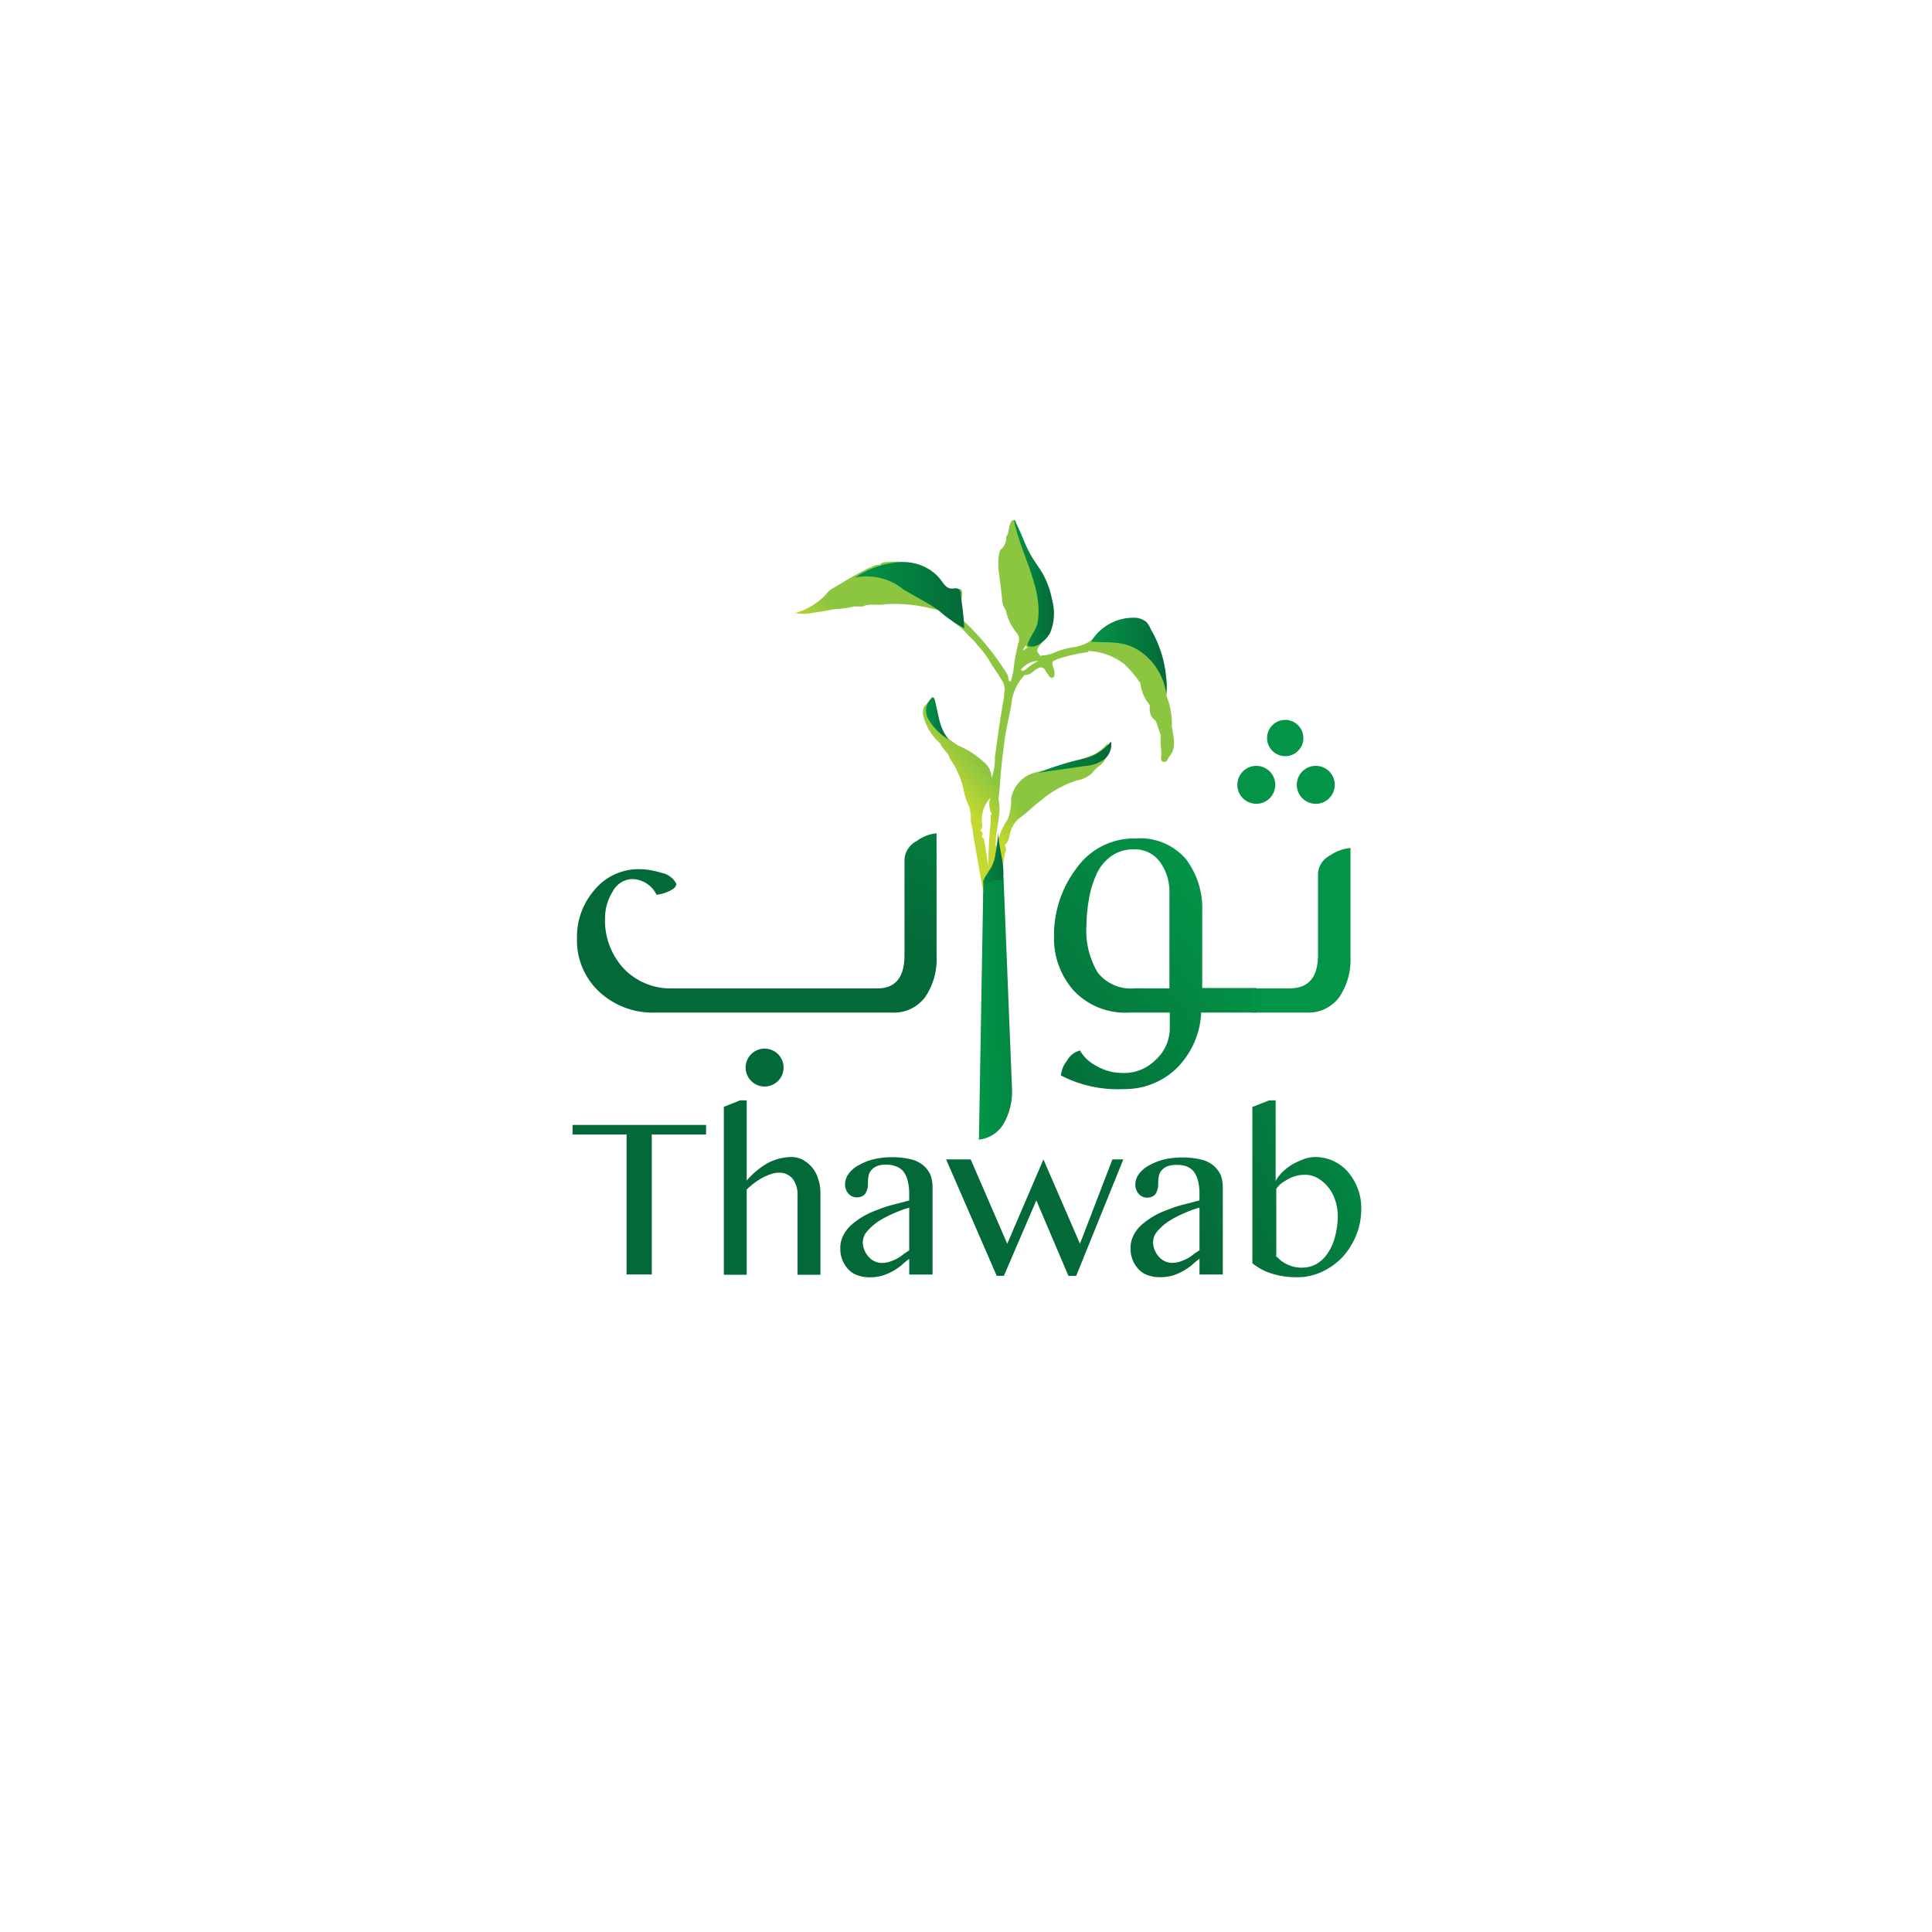 <svg xmlns="http://www.w3.org/2000/svg" xmlns:xlink="http://www.w3.org/1999/xlink" width="121.641" height="121.641" viewBox="0 0 121.641 121.641">
  <defs>
    <filter id="Rectangle_5185" x="0" y="0" width="121.641" height="121.641" filterUnits="userSpaceOnUse">
      <feOffset dy="4" input="SourceAlpha"/>
      <feGaussianBlur stdDeviation="4" result="blur"/>
      <feFlood flood-color="#20598e" flood-opacity="0.078"/>
      <feComposite operator="in" in2="blur"/>
      <feComposite in="SourceGraphic"/>
    </filter>
    <linearGradient id="linear-gradient" x1="0.383" y1="0.453" x2="0.431" y2="0.385" gradientUnits="objectBoundingBox">
      <stop offset="0" stop-color="#c3d830"/>
      <stop offset="1" stop-color="#8cc540"/>
    </linearGradient>
    <linearGradient id="linear-gradient-2" x1="1.137" y1="-0.565" x2="0.624" y2="0.251" gradientUnits="objectBoundingBox">
      <stop offset="0" stop-color="#039447"/>
      <stop offset="1" stop-color="#046938"/>
    </linearGradient>
    <linearGradient id="linear-gradient-3" x1="0.773" y1="0.207" x2="-0.139" y2="1.033" xlink:href="#linear-gradient-2"/>
    <linearGradient id="linear-gradient-4" x1="0.113" y1="0.7" x2="-1.505" y2="1.408" xlink:href="#linear-gradient-2"/>
    <linearGradient id="linear-gradient-5" x1="-0.01" y1="0.585" x2="2.985" y2="-0.088" xlink:href="#linear-gradient-2"/>
    <linearGradient id="linear-gradient-6" x1="3.435" y1="-2.638" x2="2.052" y2="-1.255" xlink:href="#linear-gradient-2"/>
    <linearGradient id="linear-gradient-7" x1="4.054" y1="-1.689" x2="2.144" y2="-0.503" xlink:href="#linear-gradient-2"/>
    <linearGradient id="linear-gradient-8" x1="3.879" y1="-2.312" x2="1.877" y2="-0.591" xlink:href="#linear-gradient-2"/>
    <linearGradient id="linear-gradient-9" x1="1.783" y1="-1.915" x2="0.741" y2="-0.139" xlink:href="#linear-gradient-2"/>
    <linearGradient id="linear-gradient-10" x1="2.483" y1="-1.119" x2="0.481" y2="0.607" xlink:href="#linear-gradient-2"/>
    <linearGradient id="linear-gradient-11" x1="1.391" y1="-0.211" x2="-0.303" y2="0.958" xlink:href="#linear-gradient-2"/>
    <linearGradient id="linear-gradient-12" x1="0" y1="0.498" x2="1.003" y2="0.498" xlink:href="#linear-gradient-2"/>
    <linearGradient id="linear-gradient-13" x1="0.004" y1="0.493" x2="1.025" y2="0.493" xlink:href="#linear-gradient-2"/>
    <linearGradient id="linear-gradient-14" x1="0.001" y1="0.51" x2="0.998" y2="0.51" xlink:href="#linear-gradient-2"/>
    <linearGradient id="linear-gradient-15" x1="-0.003" y1="0.5" x2="1.002" y2="0.5" xlink:href="#linear-gradient-2"/>
    <linearGradient id="linear-gradient-16" x1="-0.004" y1="0.501" x2="1.002" y2="0.501" xlink:href="#linear-gradient-2"/>
    <linearGradient id="linear-gradient-17" x1="0" y1="0.498" x2="0.985" y2="0.498" xlink:href="#linear-gradient-2"/>
  </defs>
  <g id="logo-thwap" transform="translate(-1008 -2331)">
    <g transform="matrix(1, 0, 0, 1, 1008, 2331)" filter="url(#Rectangle_5185)">
      <rect id="Rectangle_5185-2" data-name="Rectangle 5185" width="97.641" height="97.641" rx="48.82" transform="translate(12 8)" fill="#fff"/>
    </g>
    <g id="Group_5725" data-name="Group 5725" transform="translate(1044.049 2363.687)">
      <g id="Group_1558" data-name="Group 1558" transform="translate(0 0)">
        <path id="Path_1403" data-name="Path 1403" d="M88.914,13.259a4.617,4.617,0,0,0-.15-1.333c-.064-.322-.3-.645-.15-.989a3.959,3.959,0,0,0-.065-.709h0A9.387,9.387,0,0,0,88.376,9.2a16.3,16.3,0,0,0-.967-2.171.692.692,0,0,0-.8-.516,3.461,3.461,0,0,0-2.322.946,2.5,2.5,0,0,1-1.483.817,5.285,5.285,0,0,0-1.268.344,2.073,2.073,0,0,1-.817.193c-.022.021-.043.021-.064.043-.3-.365-.3-.365.064-.838-.129-.129-.344.15-.494-.043A1.281,1.281,0,0,0,81.3,6.529h0c.193-.236-.043-.473.021-.731s.129-.516-.129-.709a.8.8,0,0,1-.107-.494.925.925,0,0,0-.215-.666c-.021-.022-.043-.064-.086-.086.022-.15-.064-.258-.215-.344L79.6,1.885a3.084,3.084,0,0,1-.322-.946c-.129-.086-.064-.258-.129-.365-.064-.086.021-.3-.193-.279-.172,0-.172.15-.236.279-.107.236-.043.537-.236.752a1.107,1.107,0,0,1-.236.731c-.172.086-.172.236-.215.387a3.769,3.769,0,0,0,0,1.2c.064.559.15,1.1.193,1.655a1.252,1.252,0,0,0,.236.666,3.248,3.248,0,0,0,.623,1.354.677.677,0,0,1,.193.645.305.305,0,0,0-.043.129,11.728,11.728,0,0,0-.3,1.7h0c-.043.215-.107.43-.15.645h0a.181.181,0,0,1-.15-.043v-.021a.8.8,0,0,0-.129-.451A16.674,16.674,0,0,0,75.67,6.508c-.021,0-.043-.022-.086-.022a.367.367,0,0,1,0-.3c.064-.258.021-.537.064-.8.129-.817.129-.838-.666-.709a.427.427,0,0,1-.537-.279,2.022,2.022,0,0,0-.365-.666,2.64,2.64,0,0,0-1.4-.709c-.236-.043-.473-.064-.709-.086a2.166,2.166,0,0,0-.645-.021c-.15,0-.3.021-.43.021a.46.46,0,0,0-.387.193h0c-.258-.086-.451.129-.666.172-.8.387-1.526.838-2.279,1.29a1.242,1.242,0,0,0-.43.387A4.37,4.37,0,0,1,65.2,6.142a2.473,2.473,0,0,0,.881.022c.516-.086,1.032-.15,1.526-.258a7.414,7.414,0,0,0,1.182-.15c.258-.086.559.043.817-.086l.021-.022h.021c.408-.086.817.022,1.225-.064a9.785,9.785,0,0,1,3.612.473h0v.086c.172.279.537.322.709.6a4.95,4.95,0,0,1,.731.6c.215.279.537.494.731.8a5.422,5.422,0,0,1,.881,1.2c.215.322.451.645.645.989a1.015,1.015,0,0,1,.172.86v.215h0c-.237,1.268-.408,2.537-.58,3.827a3.431,3.431,0,0,1-.215,1.311,1.264,1.264,0,0,0-.494-1.032,5.571,5.571,0,0,0-1.612-1.032h0c-.473-.322-.967-.6-1.1-1.225-.107-.559-.258-1.1-.365-1.655-.086-.107-.129-.279-.279-.043a4.12,4.12,0,0,1-.387.473.947.947,0,0,0-.043.645,3.447,3.447,0,0,0,1.053,1.677h0c.129.365.516.559.6.946a5.41,5.41,0,0,1,.9,2.107,3.7,3.7,0,0,0,.344.967h0c.021.172.064.365.086.537h0a1.673,1.673,0,0,0,.086.731c.022.107.022.236.043.344.193,1.139.387,2.279.6,3.418a.974.974,0,0,1,.064.344.716.716,0,0,0,.021.473,1.217,1.217,0,0,0,.064.387h0c-.021,1.2.108,2.408.15,3.612.021.838.086,1.677.129,2.515.043,1.075.193,2.128.172,3.2.107.881.086,1.763.236,2.644.3-.107.107-.365.172-.559h0a3.044,3.044,0,0,1,.086-.43c.043-.15-.107-.387.15-.473-.021-.666-.064-1.333-.086-2-.107-.236.064-.451.043-.666-.086-.9-.107-1.806-.172-2.709-.107-1.483-.129-2.988-.215-4.472a1.978,1.978,0,0,1,.043-.709c.258-1.118.344-2.236.58-3.354a.432.432,0,0,0-.043-.451c.3-.236.279-.6.387-.9a1.7,1.7,0,0,1,.623-.86c.43-.3.8-.709,1.225-1.01a6.465,6.465,0,0,1,2.343-1.311,1.854,1.854,0,0,0,.881-.408,2.873,2.873,0,0,1,.58-.559c.43-.344.43-.817.451-1.376a2.763,2.763,0,0,1-.9.731,26.566,26.566,0,0,1-3.59,1.1,2.064,2.064,0,0,0-1.591,1.677,3.324,3.324,0,0,1-.215,1.29,4.361,4.361,0,0,0-.688,1.7c-.086-.043-.064-.086-.064-.129-.022-.946.387-1.87.172-2.838h0c.086-.645.107-1.29.172-1.913.043-.537.129-1.1.193-1.634.086-.838.322-1.634.451-2.472a3.009,3.009,0,0,1,.838-1.806h.086c.3-.021.473-.279.731-.408a.312.312,0,0,1,.473.107.888.888,0,0,0,.15.236c.086.107.15.3.322.236.15-.064.107-.258.107-.387a.4.4,0,0,0-.043-.15c-.15-.494-.15-.473.344-.666a10.685,10.685,0,0,1,1.827-.408V8.529h.021a4,4,0,0,1,2.236.817,7.352,7.352,0,0,1,1.053,1.247l-.021.021a2.585,2.585,0,0,0,.559,1.29l.021.021c0,.365-.021.709.344.967.064.043.086.193.129.279.065.215.129.408.215.623v.365c-.022.322.064.645.043.946-.022.15-.065.365.15.408.193.043.236-.15.322-.3C89.258,14.635,89,13.947,88.914,13.259ZM79.82,8.335c-.129.021-.193.129-.3.172a2.129,2.129,0,0,1,.236-.365A.237.237,0,0,0,79.82,8.335Zm.15-2.386Zm-2.924,14.34a.118.118,0,0,1-.107-.064c.107-.172.086-.3-.107-.387h0c.021,0,.043-.021.064-.021a.715.715,0,0,0,.064-.473,2.042,2.042,0,0,1,.451-1.483.45.45,0,0,0,.086-.129,1.383,1.383,0,0,0,.064,1.053h.021l-.043.043a.666.666,0,0,0-.021.408,22.271,22.271,0,0,0-.15,2.687c0,.086.043.172.043.258-.021-.065-.021-.107-.043-.172C77.218,21.45,77.218,20.848,77.046,20.289Zm2.666-10.6c-.107.086-.193.15-.3.021a1.45,1.45,0,0,1,1.1-.559A4.7,4.7,0,0,0,79.712,9.69Z" transform="translate(-51.182 -0.23)" fill="url(#linear-gradient)"/>
        <g id="Group_1558-2" data-name="Group 1558" transform="translate(0.279 12.663)">
          <path id="Path_1404" data-name="Path 1404" d="M21.122,103.287H6.223a4.939,4.939,0,0,1-3.547-1.333A4.411,4.411,0,0,1,1.3,98.622a4.479,4.479,0,0,1,1.118-3.074,3.594,3.594,0,0,1,2.859-1.29,4.856,4.856,0,0,1,1.354.236,1.3,1.3,0,0,1,.924.688c0,.15-.129.3-.387.43a2.68,2.68,0,0,1-.86.258,1.736,1.736,0,0,0-1.5-.989,1.439,1.439,0,0,0-1.268.8,3.1,3.1,0,0,0-.473,1.612,4.45,4.45,0,0,0,1.2,3.246,4.065,4.065,0,0,0,3.053,1.225h12.9c1.139,0,1.7-.709,1.7-2.107v-6.02a1.394,1.394,0,0,1,.752-1.139A2.511,2.511,0,0,1,23.939,92v7.74a4.2,4.2,0,0,1-.709,2.558A2.442,2.442,0,0,1,21.122,103.287Zm-7.181,4.321a1.194,1.194,0,1,1,.365-.86A1.169,1.169,0,0,1,13.942,107.609Z" transform="translate(-1.3 -84.884)" fill="url(#linear-gradient-2)"/>
          <path id="Path_1405" data-name="Path 1405" d="M153.706,104.465h-3.44a5.264,5.264,0,0,1-1.591,3.547,4.669,4.669,0,0,1-3.268,1.268,7.747,7.747,0,0,1-3.977-.86,1.769,1.769,0,0,1,.387-.924,1.3,1.3,0,0,1,.817-.645,2.472,2.472,0,0,0,.989.946,3.336,3.336,0,0,0,1.053.408,4.813,4.813,0,0,0,.731.064,2.8,2.8,0,0,0,2-.838,2.68,2.68,0,0,0,.881-1.978v-.989h-2.58a4.44,4.44,0,0,1-3.483-1.4A4.943,4.943,0,0,1,141,99.692a6.954,6.954,0,0,1,1.419-4.321,4.433,4.433,0,0,1,3.719-1.87,3.8,3.8,0,0,1,3.16,1.29,5.122,5.122,0,0,1,1.032,3.311v4.816h3.418v1.548Zm-5.439-1.526V96.875a3.164,3.164,0,0,0-.581-1.87,1.947,1.947,0,0,0-1.677-.817,2.347,2.347,0,0,0-1.44.451,2.815,2.815,0,0,0-.924,1.182,6.24,6.24,0,0,0-.451,1.526,9.729,9.729,0,0,0-.15,1.591,5.135,5.135,0,0,0,.709,3.01,2.643,2.643,0,0,0,2.322.989Z" transform="translate(-110.965 -86.061)" fill="url(#linear-gradient-3)"/>
          <path id="Path_1406" data-name="Path 1406" d="M196.485,63.823a1.194,1.194,0,1,1,.365-.86A1.205,1.205,0,0,1,196.485,63.823Zm5.1,3.117v6.837a4.2,4.2,0,0,1-.709,2.558,2.414,2.414,0,0,1-2.085.967h-3.4V75.777h2.365c1.2,0,1.784-.709,1.784-2.107V68.553a1.366,1.366,0,0,1,.752-1.139A2.648,2.648,0,0,1,201.581,66.941Zm-3.289-6.127a1.142,1.142,0,1,1,.322-.8A1.07,1.07,0,0,1,198.291,60.813Zm1.935,3.01a1.195,1.195,0,1,1,.365-.86A1.205,1.205,0,0,1,200.226,63.823Z" transform="translate(-152.885 -58.9)" fill="url(#linear-gradient-4)"/>
        </g>
        <g id="Group_1559" data-name="Group 1559" transform="translate(25.584 22.336)">
          <path id="Path_1407" data-name="Path 1407" d="M120.548,104.088l.537,13.33a4.077,4.077,0,0,1-.559,2.257,2.06,2.06,0,0,1-1.526.946l.279-16.1c0-.43.086-.15.6-.473C120.4,103.68,120.182,104.088,120.548,104.088Z" transform="translate(-119 -103.893)" fill="url(#linear-gradient-5)"/>
        </g>
        <g id="Group_1560" data-name="Group 1560" transform="translate(0 36.592)">
          <path id="Path_1408" data-name="Path 1408" d="M8.406,177.4v.6H4.988v8.815H3.4V178H0v-.6Z" transform="translate(0 -175.852)" fill="url(#linear-gradient-6)"/>
          <path id="Path_1409" data-name="Path 1409" d="M45.74,175.252a4.928,4.928,0,0,1,1.354-1.118,3.269,3.269,0,0,1,1.462-.366,1.571,1.571,0,0,1,.709.172,2.008,2.008,0,0,1,.58.473,1.886,1.886,0,0,1,.387.709,2.774,2.774,0,0,1,.15.86v5.2h-1.44V176.22a1.667,1.667,0,0,0-.322-1.1,1.089,1.089,0,0,0-.838-.365,1.411,1.411,0,0,0-.494.086,2.629,2.629,0,0,0-.516.215,3.386,3.386,0,0,0-.516.322c-.172.129-.344.279-.516.43v5.375H44.3V170.608l1.032-.408h.408Z" transform="translate(-34.776 -170.2)" fill="url(#linear-gradient-7)"/>
          <path id="Path_1410" data-name="Path 1410" d="M84.183,194.2h-1.44v-.989a4.537,4.537,0,0,0-.494.409,4.724,4.724,0,0,1-.537.365,4.471,4.471,0,0,1-.645.279,3.01,3.01,0,0,1-.817.108,2.249,2.249,0,0,1-.774-.129,1.382,1.382,0,0,1-.58-.387,1.779,1.779,0,0,1-.365-.58,1.894,1.894,0,0,1-.129-.71,1.725,1.725,0,0,1,.193-.838,2.223,2.223,0,0,1,.516-.666,5.186,5.186,0,0,1,.752-.537,5.762,5.762,0,0,1,.9-.408,7.6,7.6,0,0,1,.989-.323c.344-.086.666-.172.989-.258v-.451a3.179,3.179,0,0,0-.107-.838,1.519,1.519,0,0,0-.279-.559,1.046,1.046,0,0,0-.451-.3,1.553,1.553,0,0,0-.58-.108,1.622,1.622,0,0,0-.6.086.934.934,0,0,0-.366.258.745.745,0,0,0-.172.344,2.38,2.38,0,0,0-.043.408,1.968,1.968,0,0,1-.021.365,1.243,1.243,0,0,1-.108.3.518.518,0,0,1-.215.215.81.81,0,0,1-.344.086.7.7,0,0,1-.537-.236.864.864,0,0,1-.215-.6,1.1,1.1,0,0,1,.236-.666,1.8,1.8,0,0,1,.645-.537,3.606,3.606,0,0,1,.924-.365,5.281,5.281,0,0,1,2.322,0,1.967,1.967,0,0,1,.8.387,1.776,1.776,0,0,1,.451.6,2.287,2.287,0,0,1,.129.8V194.2Zm-1.44-4.214a6.993,6.993,0,0,0-.989.365,6.557,6.557,0,0,0-.946.495,3.352,3.352,0,0,0-.709.623,1.064,1.064,0,0,0-.28.71,1.275,1.275,0,0,0,.108.494,1.322,1.322,0,0,0,.258.408,1.108,1.108,0,0,0,.365.279,1.073,1.073,0,0,0,.451.108,1.677,1.677,0,0,0,.473-.065,3.587,3.587,0,0,0,.43-.172,2.145,2.145,0,0,0,.408-.258c.129-.107.279-.193.43-.3v-2.687Z" transform="translate(-61.545 -183.231)" fill="url(#linear-gradient-8)"/>
          <path id="Path_1411" data-name="Path 1411" d="M110.948,187.5l2.3,5.31,2.279-5.31,2.3,5.31,2.042-5.31h.688l-2.967,7.331H117.1l-2.021-4.751-2.042,4.751h-.451L109.4,187.5Z" transform="translate(-85.88 -183.781)" fill="url(#linear-gradient-9)"/>
          <path id="Path_1412" data-name="Path 1412" d="M169.183,194.274h-1.44v-.989a4.532,4.532,0,0,0-.494.408,4.722,4.722,0,0,1-.537.366,4.475,4.475,0,0,1-.645.279,3.011,3.011,0,0,1-.817.107,2.25,2.25,0,0,1-.774-.129,1.382,1.382,0,0,1-.58-.387,1.778,1.778,0,0,1-.365-.58,1.894,1.894,0,0,1-.129-.71,1.725,1.725,0,0,1,.193-.838,2.224,2.224,0,0,1,.516-.666,5.185,5.185,0,0,1,.752-.537,5.762,5.762,0,0,1,.9-.409,7.6,7.6,0,0,1,.989-.322c.344-.086.666-.172.989-.258v-.451a3.178,3.178,0,0,0-.108-.838,1.519,1.519,0,0,0-.279-.559,1.046,1.046,0,0,0-.451-.3,1.647,1.647,0,0,0-.58-.086,1.622,1.622,0,0,0-.6.086.934.934,0,0,0-.365.258.745.745,0,0,0-.172.344,2.381,2.381,0,0,0-.043.408,1.969,1.969,0,0,1-.021.365,1.243,1.243,0,0,1-.107.3.518.518,0,0,1-.215.215.81.81,0,0,1-.344.086.7.7,0,0,1-.537-.236.864.864,0,0,1-.215-.6,1.1,1.1,0,0,1,.236-.666,1.8,1.8,0,0,1,.645-.537,3.607,3.607,0,0,1,.924-.365,5.282,5.282,0,0,1,2.322,0,1.967,1.967,0,0,1,.8.387,1.776,1.776,0,0,1,.451.6,2.287,2.287,0,0,1,.129.8v5.461Zm-1.44-4.214a6.991,6.991,0,0,0-.989.365,6.557,6.557,0,0,0-.946.495,3.353,3.353,0,0,0-.709.623,1.064,1.064,0,0,0-.279.709,1.275,1.275,0,0,0,.107.494,1.322,1.322,0,0,0,.258.409,1.108,1.108,0,0,0,.365.279,1.073,1.073,0,0,0,.451.107,1.677,1.677,0,0,0,.473-.064,3.581,3.581,0,0,0,.43-.172,2.144,2.144,0,0,0,.409-.258c.129-.108.279-.193.43-.3Z" transform="translate(-128.27 -183.31)" fill="url(#linear-gradient-10)"/>
          <path id="Path_1413" data-name="Path 1413" d="M199.122,170.609l1.032-.409h.408v5.074a2.346,2.346,0,0,1,.451-.58,3.182,3.182,0,0,1,.623-.473,5.181,5.181,0,0,1,.709-.323,2.065,2.065,0,0,1,.709-.129,2.694,2.694,0,0,1,1.161.258,2.729,2.729,0,0,1,.924.709,3.518,3.518,0,0,1,.6,1.032,3.458,3.458,0,0,1,.215,1.247,4.317,4.317,0,0,1-.322,1.677,4.514,4.514,0,0,1-.86,1.376,4.288,4.288,0,0,1-1.29.924,3.588,3.588,0,0,1-1.591.344,5.138,5.138,0,0,1-1.526-.215,3.577,3.577,0,0,1-1.268-.666v-9.847Zm1.44,9.374c.086.086.193.172.3.28a2.129,2.129,0,0,0,.366.236,2.2,2.2,0,0,0,.451.172,2.166,2.166,0,0,0,.537.064,1.905,1.905,0,0,0,.924-.236,2.163,2.163,0,0,0,.709-.688,3.255,3.255,0,0,0,.452-1.032,5.091,5.091,0,0,0,.172-1.311,3.115,3.115,0,0,0-.172-1.01,2.505,2.505,0,0,0-.452-.817,2.37,2.37,0,0,0-.666-.559,1.58,1.58,0,0,0-.817-.194,1.952,1.952,0,0,0-.494.064,1.974,1.974,0,0,0-.494.193,5.157,5.157,0,0,0-.452.28,1.616,1.616,0,0,0-.322.344v4.214Z" transform="translate(-156.295 -170.2)" fill="url(#linear-gradient-11)"/>
        </g>
        <path id="Path_1414" data-name="Path 1414" d="M85.731,14.285a3.679,3.679,0,0,0-3.031-.731,5.889,5.889,0,0,1,2.773-.967,3.067,3.067,0,0,1,2.623,1.1c.172.236.344.516.623.559.172.021.387-.064.516.043a.41.41,0,0,1,.129.344c.086.688.193,1.4.215,2.107A7.694,7.694,0,0,1,87.946,15.6C87.258,15.124,86.462,14.737,85.731,14.285Z" transform="translate(-64.92 -9.878)" fill="url(#linear-gradient-12)"/>
        <path id="Path_1415" data-name="Path 1415" d="M103.659,53.49a1.045,1.045,0,0,1,.322-1.29c.086.021.107.107.129.193.129.473.193.989.344,1.462a3.338,3.338,0,0,0,.516.989A3.606,3.606,0,0,1,103.659,53.49Z" transform="translate(-81.3 -40.977)" fill="url(#linear-gradient-13)"/>
        <path id="Path_1416" data-name="Path 1416" d="M133.16,67.078c.967-.15,1.935-.279,2.924-.43a2.454,2.454,0,0,0,1.29-.451,1.216,1.216,0,0,0,.387-1.1,3.085,3.085,0,0,1-1.677,1.075,17.457,17.457,0,0,0-3.784,1.29" transform="translate(-103.856 -51.104)" fill="url(#linear-gradient-14)"/>
        <path id="Path_1417" data-name="Path 1417" d="M154.9,30.933a3.917,3.917,0,0,1,1.655,2.73,7.3,7.3,0,0,0-.989-4.128,1.432,1.432,0,0,0-.279-.451,1.257,1.257,0,0,0-.6-.258,3.114,3.114,0,0,0-2.881,1.5C152.939,30.417,153.842,30.224,154.9,30.933Z" transform="translate(-119.164 -22.613)" fill="url(#linear-gradient-15)"/>
        <path id="Path_1418" data-name="Path 1418" d="M130.726,6.385c.28-2.193-1.118-4.214-1.526-6.385.409.666.623,1.419.989,2.107.236.451.559.86.817,1.29a5.632,5.632,0,0,1,.623,1.741,3.169,3.169,0,0,1-.129,2c-.215.451-.924,1.1-1.44.817C130.167,7.417,130.64,7.009,130.726,6.385Z" transform="translate(-101.423)" fill="url(#linear-gradient-16)"/>
        <path id="Path_1419" data-name="Path 1419" d="M120.76,93.914a2.527,2.527,0,0,0,.258-.774c.086-.473.15-.967.193-1.44,0,1.01.451,2.021.28,3.031a1.152,1.152,0,0,0-.6.043C119.792,95.247,120.373,94.538,120.76,93.914Z" transform="translate(-94.402 -71.985)" fill="url(#linear-gradient-17)"/>
      </g>
    </g>
  </g>
</svg>
